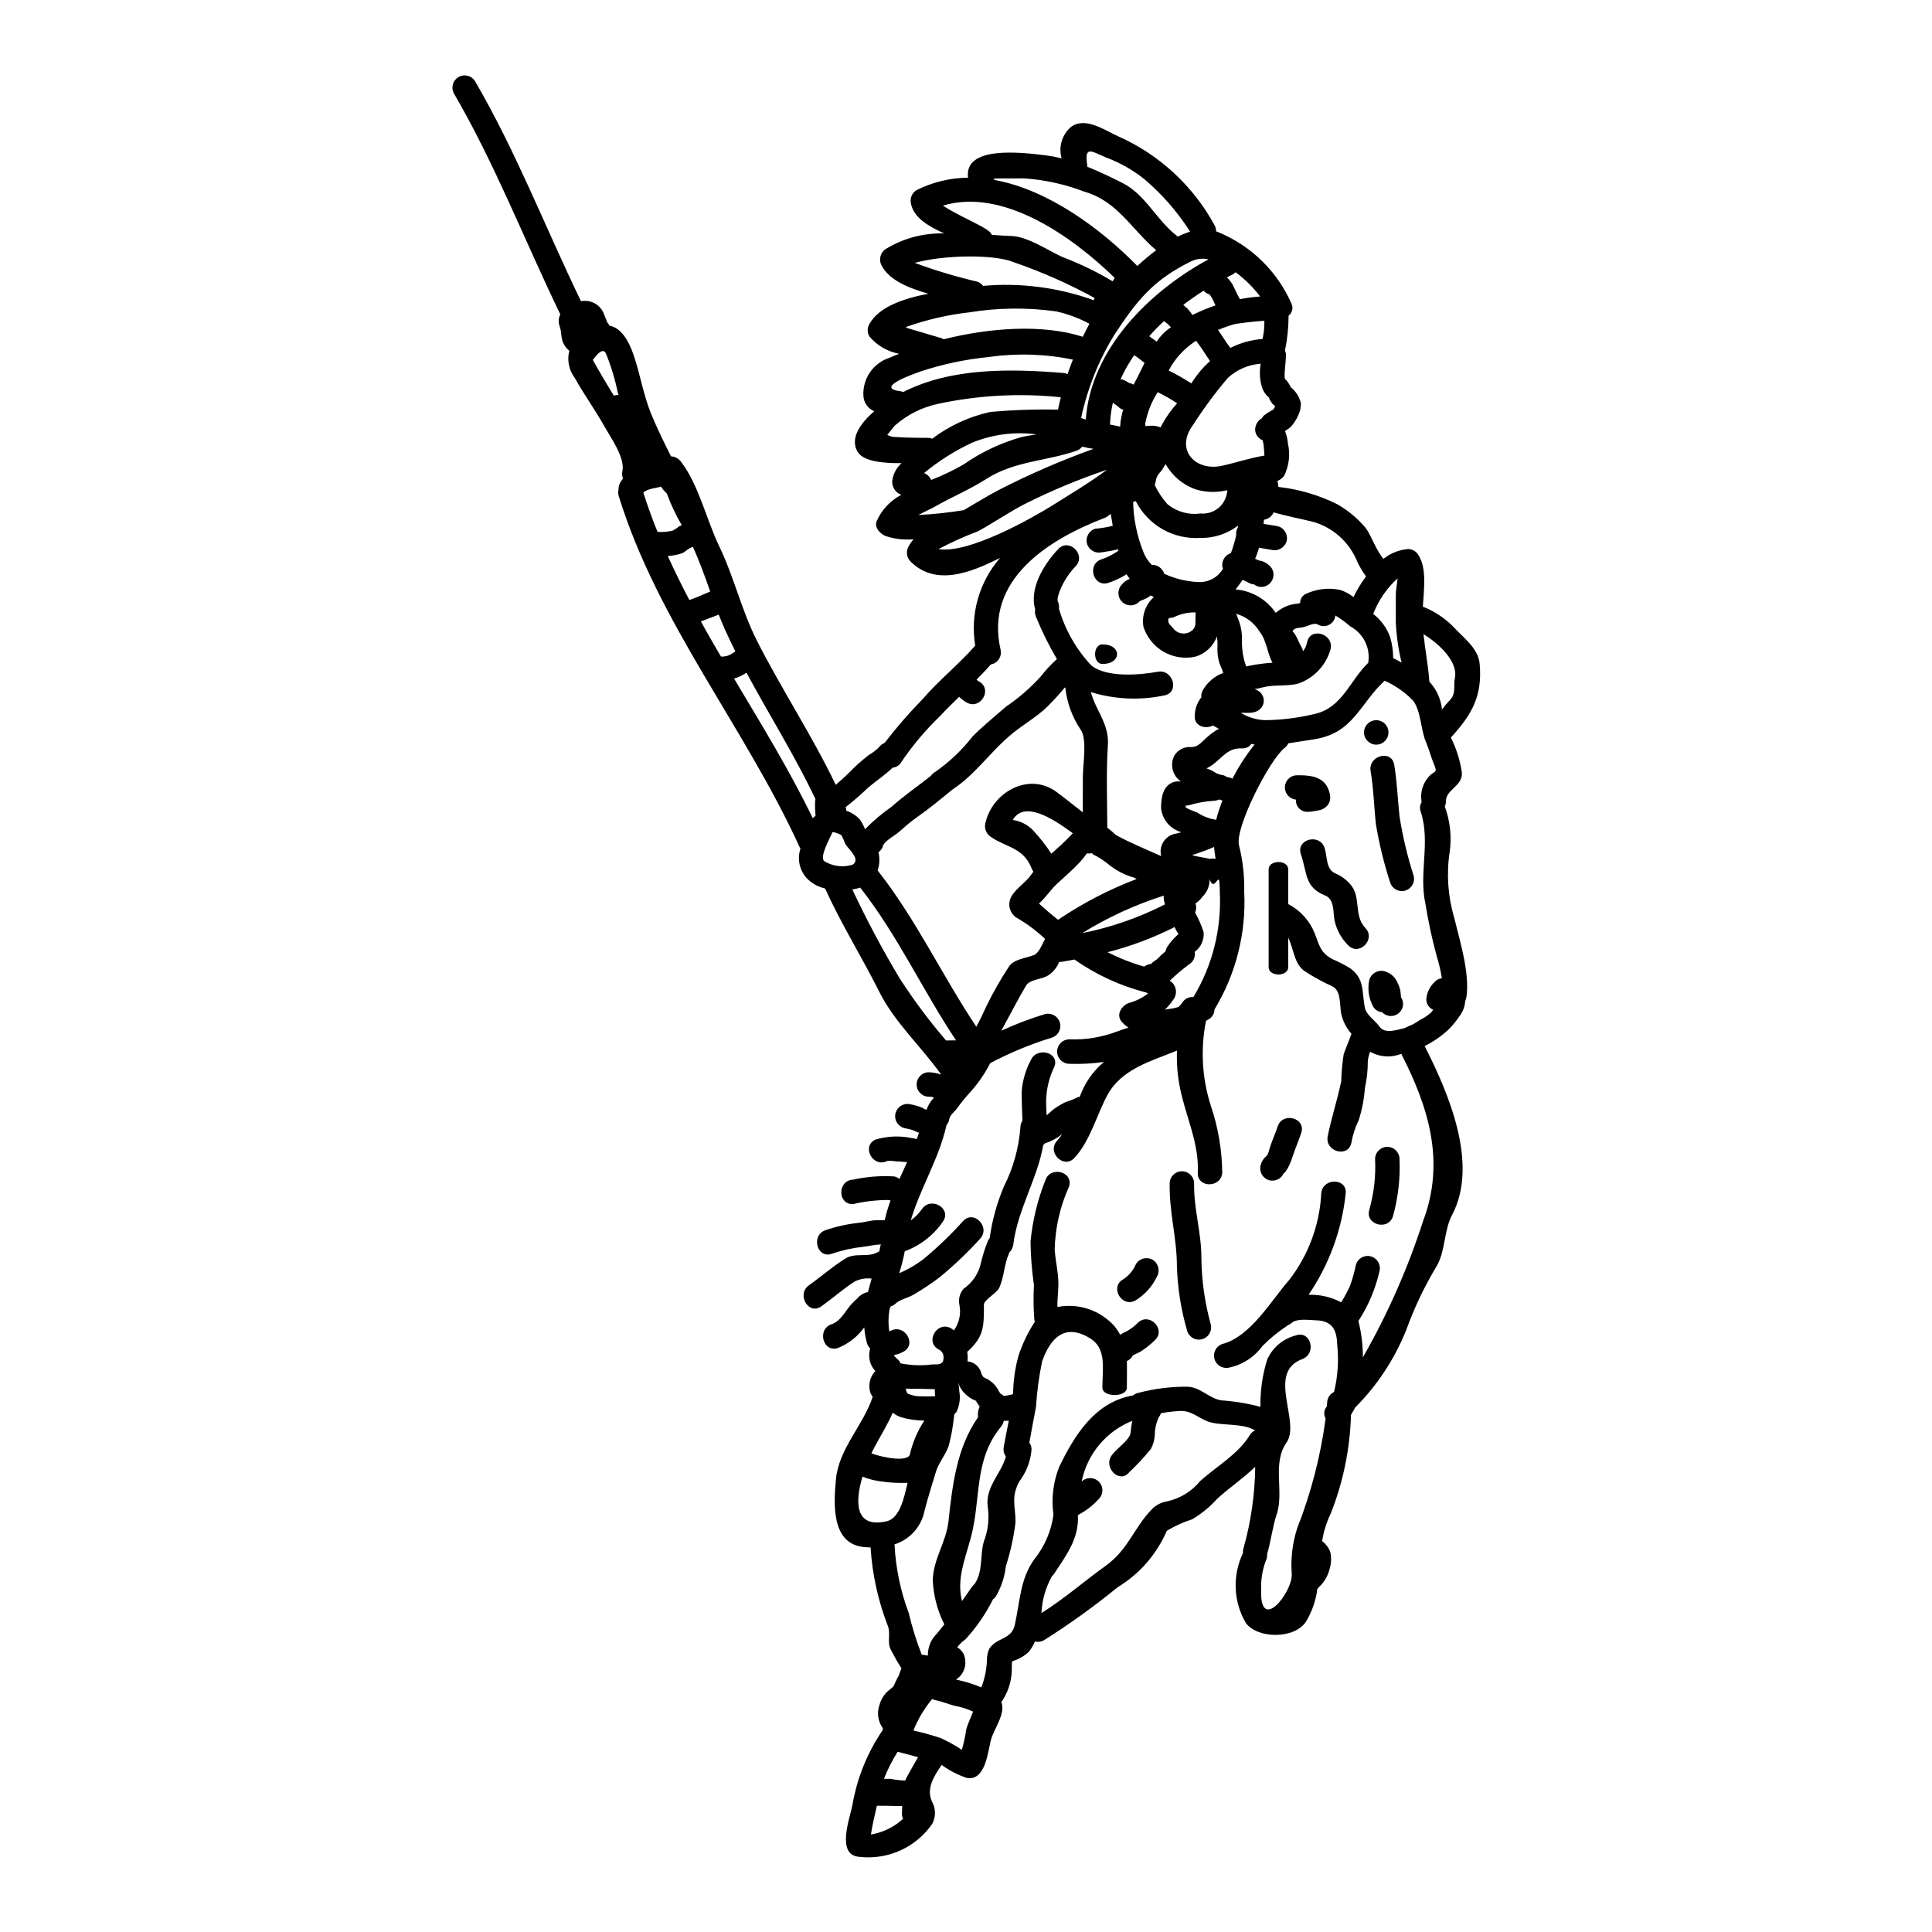 <?xml version="1.0" encoding="UTF-8"?>
<!-- Uploaded to: ICON Repo, www.svgrepo.com, Generator: ICON Repo Mixer Tools -->
<svg fill="#000000" width="800px" height="800px" version="1.1" viewBox="144 144 512 512" xmlns="http://www.w3.org/2000/svg">
 <g>
  <path d="m441.77 252.57c-0.789 0-1.449-0.91-2.125-1.324-0.254-0.027-0.492-0.469-0.723-0.52v0.004c-0.434 1.898-0.688 3.832-0.75 5.781 0.91 0.152 1.816 0.395 2.695 0.543 0.02-0.863 0.125-1.723 0.309-2.566 0.152-0.754 0.363-1.844 0.594-1.918zm1.523-7.047c0.051 0 0.102 0.023 0.18 0.023h0.004c0.332 0.066 0.648 0.199 0.934 0.391 0.648-1.215 1.297-2.438 1.867-3.629 0.312-0.672 0.672-1.398 1.039-2.148-0.547-0.395-1.039-0.789-1.574-1.219h-0.004c-0.367-0.301-0.762-0.562-1.18-0.789-1.398 2.008-2.606 4.141-3.602 6.375 0.465 0.027 0.918 0.164 1.32 0.391 0.375 0.188 0.688 0.422 1.016 0.605zm6.074 153.85c-0.672 0 1.012-0.859 1.449-1.352v0.004c0.641-0.691 1.336-1.332 2.074-1.918 0.074-0.477 0.262-0.934 0.547-1.32 0.723-1.086 1.578-2.078 2.539-2.953 0.152-0.129 0.262-0.234 0.336-0.312-0.41-0.574-0.758-1.191-1.035-1.84-5.656 2.863-11.613 5.098-17.758 6.66 3.094 1.578 6.332 2.856 9.672 3.809 0.656-0.426 1.402-0.691 2.176-0.777zm-46.219-74.941c0.105 0.055 0.211 0.117 0.309 0.184 3.68 1.996 0.418 7.594-3.262 5.574v-0.004c-0.734-0.41-1.41-0.926-2-1.527-1.734 1.684-3.445 3.371-5.117 5.156v-0.004c-3.801 3.668-7.215 7.715-10.184 12.082-0.457 0.875-1.328 1.453-2.309 1.531-1.996 1.918-4.434 3.574-6.449 5.234-1.91 1.852-3.922 3.598-6.019 5.231 0.102 0.312 0.152 0.633 0.152 0.961 1.352 0.441 2.57 1.219 3.543 2.254 0.59 0.816 1.07 1.703 1.426 2.644 2.176-2.203 4.547-4.207 7.086-5.988 3.266-2.902 6.891-5.414 10.34-8.113 0.285-0.426 0.668-0.781 1.113-1.035 3.805-2.648 7.184-5.856 10.031-9.512 2.754-2.754 5.805-5.234 8.758-7.801 3.398-2.301 6.504-5.004 9.254-8.047 1.289-1.652 2.719-3.188 4.273-4.59-2.164-3.672-4.051-7.5-5.648-11.453-0.184-0.535-0.219-1.113-0.102-1.668-1.66-5.676 2.363-12.078 6.117-16.043 2.879-3.035 7.477 1.555 4.586 4.586-1.535 1.594-2.797 3.434-3.731 5.441-0.363 0.832-1.352 3.031-0.961 3.914 0.277 0.598 0.375 1.266 0.285 1.918 0.004 0.055 0.023 0.109 0.051 0.156 1.652 5.543 4.574 10.629 8.527 14.848 4.121 3.293 12.883 2.516 17.625 1.66 4.07-0.727 5.832 5.512 1.711 6.269v0.004c-6.457 1.367-13.156 1.066-19.465-0.883 1.324 4.981 4.898 8.426 4.512 14.074-0.465 7.258-0.18 14.59-0.152 21.875l-0.004 0.004c0.789 0.574 1.535 1.203 2.227 1.887 3.914 2.18 8.012 3.785 12.051 5.625h0.004c-0.34-1.316-0.105-2.719 0.645-3.852 0.75-1.137 1.945-1.902 3.289-2.106 0.441-0.105 0.906-0.207 1.375-0.34l-0.52-0.23c-2.648-0.961-4.519-3.344-4.82-6.144 0-2.754 0.418-6.141 3.578-7.023 0.547-0.102 1.105-0.137 1.66-0.105-2.289-1.562-2.992-4.621-1.609-7.023 0.965-1.418 2.617-2.211 4.328-2.074 1.633 0.051 2.59-1.086 3.707-2.125 1.098-1.059 2.324-1.973 3.652-2.719-0.492-0.289-1.035-0.57-1.574-0.859-2.047 1.039-5.055 0.156-4.816-2.691 0.043-1.75 0.66-3.438 1.758-4.797-0.086-0.707 0.082-1.422 0.469-2.019 1.203-2.051 3.082-3.617 5.316-4.434-0.207-0.91-0.859-2.047-1.113-2.957l-0.004 0.004c-0.363-1.422-0.496-2.891-0.391-4.356 0.016-0.789-0.039-1.578-0.16-2.359-0.93 2.562-3.016 4.539-5.625 5.336-5.945 1.352-11.945-2.055-13.836-7.852-0.527-2.938 0.516-5.938 2.754-7.91-0.285-0.125-0.57-0.285-0.883-0.438-0.152 0.102-0.285 0.23-0.441 0.363-0.629 0.402-1.309 0.723-2.016 0.957-0.027 0.027-0.289 0.156-0.441 0.234l-0.105 0.102-0.004 0.004c-0.602 0.613-1.43 0.961-2.289 0.961-0.863 0-1.691-0.348-2.293-0.961-1.234-1.273-1.234-3.293 0-4.562 0.449-0.566 1.027-1.02 1.684-1.324l0.395-0.152c-0.301-0.398-0.578-0.812-0.832-1.242-1.531 0.969-3.18 1.742-4.898 2.305-3.992 1.215-5.699-5.055-1.707-6.273h-0.004c1.57-0.535 3.055-1.293 4.406-2.254-0.023-0.129-0.078-0.262-0.102-0.395-1.375 0.395-2.754 0.547-4.199 0.789l-0.004-0.004c-1.719 0.445-3.481-0.551-3.988-2.254-0.477-1.723 0.531-3.508 2.254-3.992 1.379-0.113 2.746-0.328 4.094-0.648 0.152-0.055 0.309-0.098 0.469-0.129-0.18-1.113-0.363-2.176-0.52-3.109-0.137 0.102-0.285 0.188-0.441 0.258-0.34 0.355-0.754 0.625-1.215 0.789-14.957 5.727-31.805 16.383-27.551 34.887l-0.004-0.004c0.215 0.867 0.059 1.781-0.43 2.523-0.484 0.746-1.258 1.258-2.137 1.414-1.215 1.375-2.488 2.719-3.781 4.019 0.109 0.113 0.223 0.227 0.344 0.328zm81.387-79.945c0.27 0.184 0.5 0.422 0.68 0.699 0.355 0.449 0.652 0.945 0.879 1.477 0.184 0.133 0.355 0.281 0.516 0.441 0.875 0.82 1.535 1.844 1.922 2.981 0.242 0.582 0.285 1.23 0.125 1.84 0.008 0.289-0.031 0.578-0.125 0.855-0.504 1.609-1.344 3.094-2.465 4.356-0.477 0.402-0.988 0.758-1.531 1.062 0.422 1.09 0.688 2.231 0.789 3.394 0.641 2.863 0.285 5.863-1.012 8.5-0.465 0.609-1.082 1.082-1.789 1.375 0.16 0.508 0.25 1.039 0.262 1.574 5.434 0.602 10.719 2.156 15.613 4.594 2.863 1.637 5.418 3.769 7.543 6.297 1.426 1.969 2.754 5.902 4.691 8.164 1.867-1.484 4.129-2.383 6.504-2.594 1.145-0.004 2.199 0.613 2.758 1.609 2.254 3.422 1.453 9.121 1.18 13.656 3.254 1.277 6.176 3.269 8.555 5.832 2.59 2.754 6.168 5.34 6.504 9.445 0.727 8.449-2.07 13.324-7.617 19.391l-0.027 0.023-0.004-0.004c1.48 2.934 2.469 6.086 2.93 9.332 0.23 3.543-4.223 4.434-4.223 7.477v0.004c0.012 0.5-0.094 1-0.312 1.453 1.422 3.848 1.867 7.988 1.297 12.051-0.887 5.84-0.469 11.805 1.215 17.469 1.48 6.195 4.176 14.594 3.215 21.074-0.066 0.328-0.172 0.652-0.309 0.961-0.059 1.219-0.441 2.398-1.113 3.418-0.961 1.504-2.07 2.902-3.32 4.172-1.895 1.738-4.023 3.207-6.324 4.356 6.453 12.621 14.359 31.312 7.285 44.738-2.231 4.223-1.684 9.254-4.019 13.449v-0.004c-3.301 5.473-6.055 11.254-8.219 17.266-3.09 7.617-7.672 14.543-13.477 20.371-0.363 0.672-0.723 1.324-1.086 1.891-0.246 8.992-2.07 17.871-5.391 26.23-1.109 2.293-1.871 4.738-2.258 7.258 1.008 0.742 1.766 1.773 2.18 2.953 0.324 1.516 0.242 3.09-0.234 4.562-0.391 1.492-1.125 2.871-2.152 4.019-0.379 0.355-0.73 0.734-1.059 1.137-0.387 3.035-1.395 5.953-2.957 8.582-2.93 4.691-12.703 4.723-15.965 0.492-3.344-5.676-3.637-12.645-0.785-18.582-0.047-0.422 0-0.848 0.129-1.25 1.984-7.035 3.027-14.301 3.109-21.609-3.086 2.981-6.691 5.414-10.004 8.395-1.934 2.168-4.191 4.027-6.691 5.508-2.359 0.754-4.621 1.781-6.738 3.059-2.676 6.207-7.215 11.422-12.992 14.93-6.238 5.09-12.781 9.793-19.59 14.086-0.719 0.398-1.566 0.512-2.363 0.309-0.41 0.992-0.961 1.918-1.633 2.754-1.207 1.137-2.664 1.969-4.25 2.438-0.312 0.125-0.207 0.906-0.262 2.852-0.148 2.883-1.105 5.664-2.754 8.031 1.242 3.035-2.051 7.18-2.801 10.16-0.789 3.188-1.477 10.887-6.426 9.902h-0.004c-2.356-0.801-4.574-1.953-6.582-3.422-2.125 3.082-4.277 6.481-2.414 10.027v0.004c0.898 1.789 0.852 3.906-0.129 5.652-2.121 3.035-5.019 5.445-8.395 6.977-3.375 1.527-7.098 2.117-10.781 1.707-6.426-0.367-2.566-10.316-1.922-13.816 1.227-7.121 3.977-13.895 8.062-19.855-0.023-0.156-0.023-0.312-0.051-0.469v0.004c-1.242-1.758-1.57-4-0.883-6.039 0.32-1.246 0.945-2.398 1.816-3.348 0.52-0.516 1.324-1.062 1.918-1.656 0.156-0.312 0.289-0.648 0.441-0.961h-0.004c0.285-0.645 0.605-1.277 0.961-1.887 0.23-0.676 0.469-1.324 0.723-1.945-1.035-1.574-1.941-3.266-2.82-4.926-1.062-1.969 0.051-4.301-0.832-6.426-2.559-6.621-4.09-13.598-4.531-20.684-0.621-0.027-1.246-0.027-1.871-0.105-8.684-0.934-7.871-11.766-7.309-17.934 0.727-8.09 7.258-14.336 9.746-21.875-0.23-0.285-0.422-0.598-0.566-0.934-0.719-2.051-0.23-4.328 1.266-5.906-0.551-0.582-0.984-1.266-1.266-2.019-0.441-1.27-0.477-2.641-0.109-3.934-0.402-0.402-0.699-0.902-0.852-1.453-0.371-1.348-0.605-2.727-0.703-4.121-0.023 0-0.023 0.027-0.051 0.027-1.754 2.41-4.152 4.277-6.918 5.394-3.969 1.348-5.652-4.926-1.734-6.273 2.719-0.934 3.754-3.891 5.727-5.777 0.051-0.051 0.75-0.789 0.984-0.961v-0.004c-0.035 0.082-0.078 0.16-0.133 0.234 0.457-0.641 1.051-1.172 1.738-1.555 0.43-0.23 0.895-0.395 1.371-0.492 0.289-1.18 0.621-2.363 0.961-3.543-1.586-0.211-3.199 0.078-4.613 0.832-3.059 1.996-5.754 4.406-8.711 6.508-3.422 2.438-6.66-3.188-3.289-5.574 3.289-2.336 6.273-5.004 9.719-7.129 2.617-1.605 5.992-0.156 8.422-1.633 0.184-0.102 0.34-0.152 0.496-0.23 0.129-0.598 0.254-1.219 0.395-1.844v-0.004c-0.07-0.004-0.141 0.008-0.207 0.027-1.574 0.051-3.008 0.465-4.539 0.621l0.004 0.004c-2.801 0.297-5.555 0.914-8.215 1.836-3.938 1.402-5.625-4.871-1.711-6.246h-0.004c2.898-0.992 5.898-1.652 8.945-1.969 1.477-0.129 2.879-0.621 4.352-0.672 0.809-0.051 1.609 0 2.414 0 0.406-1.785 0.926-3.543 1.555-5.262-0.23-0.027-0.492-0.051-0.75-0.102h-0.004c-3.086 0.012-6.164 0.375-9.172 1.086-4.172 0.156-4.172-6.32 0-6.481 3.578-0.789 7.25-1.074 10.91-0.852 0.504 0.117 0.973 0.348 1.371 0.672 0.672-1.477 1.352-2.957 2.023-4.461-0.988-0.074-1.969-0.203-2.957-0.203h0.004c-0.746-0.129-1.504-0.172-2.258-0.129-3.703 1.945-6.969-3.656-3.289-5.602 3.156-0.977 6.512-1.129 9.746-0.441 0.445 0.02 0.883 0.117 1.293 0.285 0.207-0.543 0.441-1.113 0.621-1.684h0.004c-0.578-0.203-1.141-0.445-1.688-0.723-0.789-0.262-1.605-0.367-2.387-0.57h0.004c-1.656-0.535-2.602-2.277-2.144-3.957 0.461-1.68 2.156-2.699 3.856-2.316 1.156 0.195 2.289 0.523 3.367 0.98l0.395 0.289c0.051 0.023 0.102 0.023 0.152 0.051 0.156 0.027 0.289 0.102 0.441 0.129 0.414-1.215 1.098-2.32 1.996-3.238-0.445-0.148-0.91-0.223-1.379-0.211-1.789 0-3.242-1.453-3.242-3.242 0-1.789 1.453-3.238 3.242-3.238 1.113 0.043 2.215 0.254 3.266 0.621-5.285-7.438-12.363-13.844-16.434-21.98-4.613-9.23-10.109-17.988-14.332-27.344v0.004c-1.828-0.414-3.5-1.34-4.82-2.672-1.965-2.117-2.621-5.133-1.711-7.875-0.066-0.105-0.129-0.219-0.184-0.332-14.438-31.723-37.633-59.535-47.977-93.125-0.168-0.555-0.188-1.145-0.051-1.711-0.023-0.609 0.113-1.219 0.395-1.762 0.23-0.414 0.496-0.809 0.789-1.18-0.25-0.617-0.305-1.297-0.156-1.945 0.75-3.606-3.215-9.055-4.898-12.078-2.41-4.301-5.363-8.344-7.723-12.621v-0.004c-1.559-2.055-2.094-4.707-1.453-7.203-1.152-0.91-1.891-2.246-2.047-3.707-0.078-0.492-0.156-1.012-0.207-1.504-0.02-0.074-0.031-0.152-0.027-0.234-0.023-0.039-0.031-0.082-0.023-0.129-0.078-0.418-0.23-0.789-0.34-1.18-0.285-0.957-0.195-1.988 0.262-2.879-9.445-19.516-17.32-39.914-28.25-58.648v0.004c-0.766-1.531-0.211-3.391 1.266-4.254 1.48-0.859 3.371-0.426 4.328 0.996 10.887 18.66 18.738 38.965 28.121 58.391 0.488-0.078 0.984-0.102 1.477-0.078 1.93 0.16 3.633 1.336 4.461 3.086 0.312 0.727 0.594 1.453 0.879 2.203 0.078 0.23 0.469 0.789 0.055 0.207-0.262-0.234-0.105-0.027 0.441 0.621l-0.004 0.004c0.105 0.145 0.191 0.301 0.258 0.465 3.008 0.52 5.031 3.836 6.324 7.57 1.785 5.156 2.594 10.496 4.641 15.629 1.574 3.832 3.449 7.672 5.336 11.414 1.117 0.066 2.137 0.648 2.758 1.574 4.613 6.09 6.691 15.371 10.055 22.34 3.891 8.09 5.902 16.953 9.953 24.934 6.559 12.934 14.617 25.117 20.887 38.203l0.004 0.004c1.711-1.445 3.348-2.977 4.898-4.59 1.238-1.176 2.535-2.281 3.891-3.316 0.992-0.578 1.906-1.285 2.719-2.102 0.367-0.5 0.871-0.887 1.453-1.113 3.129-4.066 6.492-7.941 10.078-11.609 4.277-4.977 9.539-9.152 13.918-14.148v-0.004c-1.371-8.344 1.043-16.863 6.586-23.25-7.648 3.832-17.004 7.672-23.742 0.934-1.02-1.055-1.227-2.652-0.52-3.938 0.359-0.703 0.816-1.359 1.352-1.941-2.441 0.219-4.898-0.047-7.231-0.789-1.555-0.547-3.215-2.231-2.566-3.992 1.32-3.012 3.637-5.481 6.555-6.996-1.512-0.539-2.5-2-2.434-3.606 0.219-1.848 1.105-3.551 2.488-4.793-4.723 0.051-10.137-0.395-11.664-3.031-2.281-3.859 1.398-8.113 4.434-10.73-1.652-0.664-2.773-2.219-2.879-3.996-0.297-4.594 2.582-8.793 6.969-10.18 0.789-0.367 1.66-0.699 2.516-1.039-3.086-0.566-5.879-2.188-7.902-4.586-0.598-1.02-0.598-2.277 0-3.297 2.539-4.586 9.055-6.762 15.602-8.035-5.289-1.531-10.395-3.629-12.363-7.477-0.848-1.555-0.332-3.504 1.184-4.43 4.633-2.809 9.977-4.223 15.391-4.07-4.016-1.867-7.981-4.019-8.785-7.828-0.371-1.41 0.23-2.898 1.477-3.652 4.238-2.121 8.898-3.246 13.637-3.297-1.062-8.473 13.777-6.762 20.734-5.902 1.371 0.184 2.727 0.449 4.07 0.785-0.863-2.977 0.066-6.184 2.383-8.242 3.758-3.004 9.125 0.859 12.645 2.414h0.004c10.84 4.832 19.789 13.09 25.477 23.508 0.289 0.504 0.434 1.078 0.418 1.66 0.336 0.105 0.668 0.234 0.984 0.391 8.508 3.613 15.316 10.348 19.023 18.816 0.492 1.105 0.168 2.406-0.789 3.148-0.012 3.109-0.336 6.207-0.961 9.25 0.203 0.438 0.289 0.918 0.262 1.402-0.051 1.918-0.441 3.914-0.336 5.832 0.035 0.137 0.105 0.262 0.203 0.363-0.062 0.023-0.09-0.023-0.117-0.023zm45.023 79.16c0.879-4.148-3.996-8.969-8.32-11.586 0.441 4.199 1.266 8.32 1.555 12.594 1.902 2.023 3.078 4.621 3.344 7.387 0.605-0.844 1.273-1.641 1.996-2.387 1.863-1.84 0.988-3.836 1.426-6.008zm-3.449 79.594h0.004c-0.324-2.019-0.793-4.012-1.402-5.965-1.215-4.481-2.191-9.023-2.93-13.605-1.867-8.395 1.402-16.457-1.297-24.621h0.004c-0.297-0.824-0.203-1.742 0.258-2.488-0.031-0.102-0.051-0.207-0.055-0.312-0.316-2.254 0.344-4.535 1.816-6.269 1.609-1.969 2.672-0.723 1.43-3.68-0.789-1.844-1.246-3.809-2.051-5.676-1.375-3.188-1.297-8.141-3.371-10.914-2.156-2.242-4.723-4.047-7.566-5.312-6.715 6.191-8.242 13.969-18.871 15.551-2.254 0.312-4.461 0.723-6.637 1.035h0.004c-0.242 0.477-0.59 0.891-1.012 1.219-3.965 3.059-13.324 21.332-12.074 25.867 1 3.988 1.461 8.09 1.371 12.199 0.559 10.965-2.184 21.844-7.871 31.234-0.02 1.078-0.602 2.07-1.531 2.617-0.234 0.145-0.473 0.277-0.723 0.395-1.496 7.484-1.059 15.227 1.27 22.496 1.934 5.711 2.957 11.688 3.031 17.715-0.23 4.148-6.715 4.172-6.481 0 0.395-7.773-3.266-15.031-4.723-22.469v-0.004c-0.656-3.234-0.922-6.539-0.785-9.84-6.816 2.797-14.668 4.82-18.453 11.809-2.879 5.336-4.539 12.125-8.734 16.637-2.856 3.059-7.414-1.527-4.562-4.586 0.477-0.543 0.918-1.113 1.32-1.711-1.379 1.086-2.941 1.918-4.613 2.461-0.102 0.156-0.234 0.289-0.395 0.391-1.574 9.02-6.816 17.184-7.957 26.438v0.004c-0.098 0.766-0.457 1.48-1.012 2.016-0.051 0.078-0.051 0.156-0.102 0.262-1.324 2.93-1.27 6.246-2.617 9.176-0.598 1.324-4.047 3.188-4.047 4.41 0 5.777 0.055 8.395-4.195 12.336l-0.234 0.156-0.004-0.004c0.145 0.848 0.172 1.715 0.078 2.566 1.648 0.152 3.047 1.258 3.578 2.824 0.414 1.43 0.57 1.324 1.918 1.996 1.27 0.77 2.281 1.898 2.906 3.242 0.152 0.203 0.285 0.395 0.414 0.543h-0.004c0.289 0.141 0.555 0.324 0.789 0.543 0.801-0.055 1.594-0.203 2.363-0.441 0.039-0.02 0.082-0.027 0.129-0.023 0.023-3.441 0.504-6.867 1.43-10.184 1.047-3.188 2.508-6.223 4.352-9.023-0.062-0.145-0.113-0.289-0.156-0.441-0.242-3.086-0.277-6.184-0.105-9.277-0.559-3.82-0.863-7.672-0.906-11.531 0.543-5.566 1.867-11.031 3.934-16.227 1.324-3.938 7.598-2.227 6.246 1.738-2.363 5.234-3.648 10.895-3.781 16.637 0.207 3.086 1.035 6.273 0.984 9.383-0.023 1.707-0.312 3.938-0.262 5.828l0.004 0.004c5.617-1.098 11.398 0.867 15.188 5.16 0.551 0.688 1.035 1.426 1.453 2.203 0.434-0.293 0.891-0.547 1.371-0.754 1.223-0.617 2.336-1.434 3.293-2.41 2.981-2.93 7.57 1.66 4.562 4.562v-0.004c-1.098 1.082-2.297 2.055-3.578 2.906-0.543 0.32-1.105 0.605-1.688 0.855-0.199 0.125-0.406 0.238-0.621 0.336 0-0.027 0.027-0.055 0.078-0.105 0.078-0.203 0.027-0.18-0.078 0.105-0.023 0.051-0.051 0.074-0.074 0.129v0.004c-0.336 0.602-0.867 1.078-1.504 1.344 0.074 1.969 0 4.223 0 7.051 0 2.594-6.484 2.594-6.484 0 0-5.184 1.18-10.34-3.262-13.086-6.816-4.176-10.574 0.074-12.727 6.168h0.004c-0.816 3.957-1.355 7.965-1.609 12-0.621 3.148-1.18 6.32-1.762 9.484h-0.004c0.422 0.566 0.625 1.266 0.57 1.969-0.266 3-1.371 5.863-3.188 8.266-2.332 4.199-1.035 6.637-1.035 10.832-0.48 3.961-1.34 7.867-2.566 11.664-0.316 2.871-1.242 5.637-2.719 8.113-0.195 0.27-0.43 0.504-0.703 0.699-1.926 3.859-4.387 7.426-7.309 10.602-0.812 0.582-1.539 1.277-2.152 2.07 0.633 0.402 1.172 0.941 1.574 1.574 1.242 2.461 0.441 5.461-1.863 6.973l-0.027 0.027c2.293 0.465 4.535 1.16 6.688 2.074 0.941-2.387 1.449-4.918 1.504-7.481 0.008-0.918 0.203-1.828 0.57-2.668 1.844-3.109 5.934-2.438 6.789-6.348 1.426-6.402 1.426-12.312 5.234-17.523h0.004c2.707-3.387 4.445-7.445 5.027-11.742-0.609-4.273-0.09-8.633 1.504-12.645 4.094-8.473 9.512-17.234 19.594-18.973 0.395-0.336 0.867-0.566 1.375-0.672 4.246-1.113 8.621-1.664 13.012-1.637 3.543 0.129 5.754 3.148 9.055 3.629 3.484 0.234 6.941 0.809 10.316 1.711-0.086-4.223 0.508-8.434 1.762-12.465 1.391-3.227 4.211-5.613 7.621-6.457 3.938-1.449 5.598 4.793 1.734 6.246-9.668 3.578-0.336 16.613-4.223 22.16-3.891 5.547-0.57 12.961-2.594 19-1.113 3.316-1.504 7.086-2.539 10.523 0.062 0.664-0.074 1.332-0.395 1.918-0.902 2.481-1.301 5.113-1.18 7.75-0.363 11.195 8.113 0.855 8.113-4.227-0.328-4.168 0.164-8.359 1.453-12.336 3.672-9.344 6.195-19.102 7.512-29.055-0.551-0.953-0.469-2.141 0.211-3.008 0.051-0.051 0.051-0.102 0.102-0.152 0.027-0.363 0.078-0.75 0.105-1.113v-0.004c0.055-1.172 0.754-2.219 1.812-2.723 1.016-4.144 1.297-8.434 0.828-12.672-0.102-3.754-1.297-6.191-5.547-6.32-1.84-0.027-4.949-0.598-6.481 0.672h0.004c-0.309 0.277-0.672 0.488-1.062 0.621-0.055 0.066-0.113 0.129-0.184 0.18-2.356 1.551-4.543 3.336-6.527 5.34-2.144 2.941-5.305 4.984-8.867 5.731-1.695 0.375-3.391-0.641-3.852-2.312-0.465-1.676 0.465-3.418 2.113-3.965 7.438-1.895 13.039-11.664 17.711-16.977v0.004c5.102-6.613 8.059-14.621 8.484-22.961 0.34-4.121 6.816-4.144 6.484 0h-0.004c-1 9.645-4.383 18.887-9.84 26.902 3.004-0.105 5.981 0.586 8.633 1.996 0.863-1.371 1.633-2.801 2.309-4.273 0.68-1.859 1.219-3.766 1.609-5.703 0.504-1.688 2.262-2.66 3.957-2.195 1.699 0.465 2.711 2.199 2.289 3.906-1.055 4.652-2.918 9.082-5.512 13.086-0.027 0.051-0.051 0.078-0.078 0.129v0.004c0.789 3.152 1.188 6.391 1.18 9.641 6.574-11.488 11.934-23.633 15.992-36.234 5.902-15.68 1.402-30.141-5.828-44.219v0.004c-2.676 1.09-5.707 0.891-8.219-0.543-0.375 0.859-0.594 1.781-0.645 2.719 0.008 2.293-0.242 4.582-0.754 6.816-0.207 2.906-0.758 5.777-1.633 8.555-0.934 1.906-1.594 3.938-1.957 6.027-0.832 4.098-7.086 2.363-6.273-1.734 0.984-4.894 2.566-9.641 3.578-14.562 0.07-2.387 0.285-4.766 0.645-7.125 0.621-1.844 1.43-3.629 2.074-5.445-1.336-1.516-2.269-3.34-2.719-5.312-0.469-2.516 0.023-6.195-2.414-7.309-2.465-1.121-4.844-2.422-7.121-3.891-2.984-1.918-2.957-5.856-4.512-8.965v7.801c0 2.59-5.184 2.59-5.184 0v-25.91c0-2.594 5.184-2.594 5.184 0v9.176l0.023 0.027c3.191 1.656 5.676 4.41 7 7.754 1.242 3.148 1.48 5.117 4.668 6.816 1.656 0.703 3.258 1.523 4.793 2.465 3.758 2.852 2.981 5.828 3.809 10.34 0.395 2.074 2.754 3.422 3.891 5.082 1.426 2.074 4.723 0.832 6.789 0.363v-0.004c0.281-0.172 0.574-0.316 0.883-0.438 1.094-0.414 2.125-0.98 3.059-1.688 1.086-0.508 2.094-1.18 2.977-1.996 0.152-0.23 0.363-0.441 0.543-0.672-1.137-0.5-1.863-1.633-1.836-2.875 0.156-1.75 0.961-3.375 2.254-4.562 0.488-0.527 1.152-0.863 1.867-0.941zm-12.91-84.832c0.75 0.367 1.504 0.75 2.231 1.18h0.004c-0.844-3.469-1.355-7.012-1.531-10.578v-7.555c0-0.961 0.34-2.644 0.469-4.172-2.82 2.555-5.012 5.731-6.402 9.277-0.023 0.051-0.051 0.078-0.078 0.129h-0.004c2.074 1.574 3.641 3.715 4.512 6.168 0.539 1.797 0.812 3.668 0.805 5.547zm-6.609 1.246h0.004c0.645-3.879-1.238-7.738-4.691-9.617-1.258-1.082-2.598-2.062-4.016-2.93-0.098 1.07-0.742 2.012-1.703 2.492-0.965 0.48-2.106 0.43-3.019-0.133-0.91-0.57-2.906 0.645-4.019 0.789-1.035 0.152-2.125 0.129-2.566 0.957 0 0.055-0.051 0.078-0.051 0.105 0.273 0.238 0.508 0.52 0.699 0.828 0.645 1.039 1.012 2.203 1.633 3.242h0.004c0.23 0.371 0.379 0.785 0.438 1.215 0.555-0.691 0.93-1.512 1.09-2.383 0.789-4.094 7.051-2.363 6.246 1.734-1.156 4.277-4.348 7.711-8.527 9.18-3.148 0.855-6.352 0.203-9.484 1.035-0.57 0.152-1.324 0.312-2.152 0.465 3.68 1.09 3.215 6.273-1.426 6.273h-2.231c1.93 1.184 4.137 1.855 6.402 1.945 4.438-0.051 8.852-0.602 13.164-1.637 7.371-1.672 9.312-8.852 14.211-13.566zm-0.57-22.887h0.004c-0.922-1.246-1.711-2.586-2.363-3.992-2.082-5.106-6.391-8.977-11.688-10.496-3.262-0.789-6.891-1.477-10.441-2.488h-0.004c-0.461 1.047-1.43 1.781-2.566 1.945-0.027 0.363-0.051 0.723-0.105 1.086 1.27 0.207 2.543 0.441 3.836 0.648h0.004c1.715 0.488 2.723 2.269 2.254 3.992-0.516 1.695-2.273 2.688-3.992 2.254-1.113-0.156-2.203-0.395-3.293-0.57-0.289 0.996-0.633 1.973-1.035 2.93 0.312 0.129 0.621 0.289 0.934 0.441 1.422 0.176 2.699 0.961 3.5 2.152 0.891 1.551 0.363 3.527-1.184 4.43-1.109 0.68-2.531 0.586-3.543-0.234-0.48-0.016-0.953-0.148-1.371-0.395-0.465-0.23-0.957-0.465-1.453-0.723-0.051-0.027-0.152-0.051-0.203-0.078-0.648 0.906-1.242 1.762-1.867 2.539v-0.004c4.141 0.344 7.926 2.473 10.367 5.836 0.102 0.102 0.203 0.23 0.312 0.363v-0.004c1.602-1.426 3.633-2.285 5.777-2.434 0.219-0.031 0.438-0.086 0.648-0.156-0.02-1.094 0.641-2.082 1.656-2.488 2.809-1.281 5.953-1.625 8.973-0.984 1.277 0.418 2.473 1.07 3.519 1.914 0.91-1.941 2.027-3.781 3.328-5.488zm-24.23-44.816 0.156-0.312c-0.312-0.262-0.75-0.621-0.789-0.676 0.105 0.105-1.348-1.918-0.645-1.426-0.879-0.656-1.559-1.547-1.965-2.566-0.703-2.121-0.855-4.383-0.441-6.578-3.258 0.23-6.34 1.562-8.734 3.781-3.32 3.914-6.379 8.043-9.152 12.363-4.977 6.664 0.547 12.469 7.672 10.887 3.758-0.832 7.414-2.074 11.199-2.695-0.027-0.75-0.129-1.527-0.152-2.047h-0.004c-0.016-0.516-0.09-1.031-0.215-1.531-0.027-0.18-0.078-0.352-0.152-0.516-1.184-0.461-1.961-1.609-1.945-2.879 0.059-1.215 0.73-2.32 1.785-2.926 0.129-0.238 0.285-0.457 0.469-0.652 0.762-0.598 1.578-1.125 2.438-1.574 0.023-0.016 0.051-0.027 0.078-0.023zm-3.211-18.105c0.363-1.59 0.531-3.219 0.492-4.848-2.754 0.156-7.543 0.789-7.801 0.883v-0.004c-1.52 0.422-3.012 0.941-4.461 1.555 1.09 1.574 2.074 3.266 3.266 4.769v0.004c2.648-1.352 5.539-2.16 8.504-2.371zm2.668 85.805c-1.504-2.644-1.453-5.754-3.473-8.293-1.383-2.293-3.586-3.973-6.168-4.691 0.129 0.363 0.285 0.699 0.395 1.035 0.664 1.562 1.051 3.227 1.141 4.922-0.109 2.019 0.055 4.043 0.492 6.016 0.18 0.727 0.418 1.352 0.621 1.996 0.289-0.051 0.57-0.129 0.859-0.207 2.023-0.406 4.074-0.676 6.133-0.805zm-4.766 21.648c-0.289-0.035-0.578-0.09-0.859-0.156-0.574 0.816-1.543 1.27-2.539 1.18-3.629-0.129-5.031 2.305-7.699 4.328-0.523 0.375-1.078 0.703-1.656 0.988 0.914 0.281 1.777 0.703 2.566 1.246 0.613 0.289 1.27 0.48 1.945 0.57 0.305 0.102 0.594 0.25 0.852 0.441 0.445 0.055 0.879 0.168 1.297 0.332 0.082 0.035 0.16 0.078 0.23 0.133 1.641-3.215 3.606-6.254 5.863-9.07zm-1.305 183.08c0.324-0.57 0.824-1.027 1.426-1.293-3.289-2.074-9.098-1.141-12.465-2.363-2.621-0.984-4.434-2.981-7.547-2.797-1.652 0.09-3.297 0.293-4.922 0.598-0.137 0.375-0.328 0.723-0.57 1.035-0.699 1.492-1.062 3.121-1.066 4.769-0.078 1.277-0.43 2.523-1.035 3.652-1.754 2.18-3.66 4.231-5.703 6.141-2.594 3.289-7.129-1.324-4.59-4.562 1.504-1.918 4.723-4.07 4.898-5.832h0.004c0.094-1.07 0.25-2.137 0.465-3.188-6.914 2.746-11.965 8.805-13.426 16.098 1.273-1.254 3.32-1.234 4.574 0.039s1.238 3.32-0.035 4.574c-1.484 1.641-3.238 3.019-5.184 4.07-0.109 0.066-0.223 0.129-0.34 0.18 0.312 6.219-2.957 10.441-6.269 15.523-0.172 0.262-0.383 0.5-0.621 0.703-1.664 2.992-2.613 6.324-2.777 9.746 5.988-3.734 11.199-8.348 16.953-12.469 6.168-4.406 7.594-10.289 12.363-15.082v-0.004c1.074-1.094 2.477-1.809 3.992-2.047 3.438-0.738 6.519-2.633 8.734-5.363 4.207-3.785 10.137-7.18 13.141-12.129zm-2.566-301.11v0.004c1.766-0.332 3.547-0.566 5.34-0.703-1.848-2.441-4.039-4.609-6.504-6.426-0.27 0.258-0.574 0.48-0.91 0.648-0.465 0.23-0.934 0.492-1.402 0.723 0.633 0.586 1.164 1.27 1.574 2.023 0.664 1.227 1.133 2.551 1.883 3.734zm-0.598 60.613c0.027-0.207 0.055-0.395 0.078-0.598v0.004c-2.863 2.199-6.394 3.352-10.004 3.266-3.492 0.223-6.973-0.578-10.012-2.312-3.039-1.734-5.504-4.32-7.086-7.441-0.238 0.066-0.473 0.145-0.703 0.234 0.117 4.492 1.023 8.93 2.672 13.113 0.492 1.348 1.281 2.57 2.305 3.578 0.637-0.051 1.273 0.105 1.812 0.441 0.703 0.43 1.219 1.102 1.453 1.887 2.898 1.34 6.035 2.09 9.227 2.207 2.606 0.066 5.039-1.293 6.352-3.543-0.121-0.316-0.191-0.652-0.207-0.992 0.02-1.434 0.945-2.695 2.309-3.148 0.574-1.543 1.043-3.121 1.398-4.723-0.086-0.684 0.051-1.371 0.387-1.969zm-9.926-3.809c1.777 0.191 3.555-0.363 4.91-1.535 1.355-1.168 2.168-2.844 2.246-4.629-2.715 0.668-5.559 0.605-8.242-0.184-3.438-1.168-6.32-3.57-8.09-6.738-0.414 0.566-0.789 1.32-1.035 1.684-0.594 0.57-1.07 1.246-1.402 1.996-0.152 0.645-0.262 1.297-0.441 1.918 0.883 1.82 2.008 3.512 3.348 5.027 2.43 1.988 5.574 2.887 8.688 2.481zm5.883 76.094c-0.262-0.102-0.543-0.203-0.855-0.312l0.004 0.004c-0.457 0.223-0.949 0.344-1.453 0.363-2.242 0.137-4.461 0.531-6.609 1.18-0.289 0.055-0.57 0.078-0.855 0.105-0.012 0.121-0.012 0.242 0 0.363 0.18 0.441 2.438 1.18 3.109 1.477 1.223 0.816 2.586 1.402 4.016 1.734 0.332 0.012 0.656 0.082 0.961 0.211 0.445-1.738 1-3.441 1.664-5.106zm-0.699 24.082c0-0.883-0.074-2.051-0.152-2.93-0.105 0.023-0.18-0.262-0.289-0.234-0.363 0.289-0.789 1.18-1.32 1.18-0.289 0-0.621-0.312-0.961-1.301l0.004 0.004c0.059 1.703-0.586 3.356-1.789 4.562-0.527 0.742-1.188 1.383-1.945 1.895 0.281 0.793 0.242 1.668-0.105 2.434 0.926 1.637 1.684 3.367 2.258 5.156 0.195 2.043-0.703 4.035-2.363 5.238 0.246 1.277-0.32 2.574-1.426 3.266-1.82 1.348-3.551 2.809-5.184 4.379 0.859 0.523 1.445 1.398 1.605 2.391 0.16 0.992-0.125 2.004-0.773 2.769-0.625 0.914-1.336 1.766-2.125 2.539 0.422-0.117 0.855-0.195 1.293-0.23 0.812-0.094 1.613-0.277 2.387-0.547 0.352-0.352 0.672-0.734 0.957-1.141 0.621-0.996 1.754-1.559 2.926-1.449 5.074-8.414 7.508-18.152 6.984-27.965zm-1.145-155.31c-0.23-0.516-0.465-1.035-0.723-1.555h-0.004c-0.141-0.285-0.297-0.562-0.469-0.832-0.023-0.051-0.203-0.254-0.312-0.395 0.027 0 0.051 0.023 0.105 0.074l0.004 0.004c-0.066-0.059-0.117-0.129-0.156-0.207h-0.02c-0.027-0.027-0.027-0.027-0.078-0.027h-0.004c-0.578-0.176-1.098-0.508-1.5-0.961-1.84 1.18-3.629 2.414-5.387 3.758 0.336 0.312 0.695 0.598 1.035 0.91h-0.004c0.523 0.539 0.996 1.133 1.402 1.766 1.973-0.984 4.016-1.832 6.109-2.535zm0.027 146.67c-0.18-1.062-0.312-2.098-0.418-3.148-1.656 0.723-3.371 1.348-5.055 1.918v-0.004c-0.246 0.074-0.496 0.137-0.75 0.184 0.156 0.078 0.312 0.129 0.469 0.207 1.426 0.34 2.852 0.52 4.273 0.855 0.02-0.02 0.051-0.027 0.078-0.023 0.465-0.105 0.949-0.102 1.414 0.012zm-1.895-158.88c-1.5-0.32-3.059-0.16-4.461 0.465-10.168 4.961-14.535 10.469-20.535 19.621-4.129 6.754-7.082 14.16-8.738 21.898 0 0.105 0.496 0.262 1.219 0.469 1.348-18.66 16.875-33.977 32.527-42.453zm0.414 26.953c-1.215-1.734-2.277-3.602-3.602-5.234-0.039-0.039-0.07-0.082-0.102-0.129-3.062 1.949-5.566 4.66-7.258 7.871 2.066 1.023 4.078 2.164 6.012 3.422 1.355-2.207 3.027-4.203 4.961-5.93zm-3.824 66.738c0.004-0.043-0.004-0.09-0.027-0.129-1.961-0.039-3.906 0.387-5.676 1.246-0.438 0.172-0.902 0.25-1.371 0.234-0.465 1.086 0.027 1.574 1.039 2.617 0.59 0.859 1.539 1.406 2.578 1.492 1.039 0.086 2.062-0.301 2.785-1.051 0.789-0.859 0.594-1.633 0.645-2.754 0.027-0.574 0.027-1.105 0.027-1.656zm-4.723-99.707c1.051-0.527 2.144-0.969 3.269-1.32-3.332-5.231-7.434-9.934-12.164-13.945-3.059-2.434-6.484-4.367-10.152-5.727-4.043-1.762-5.75-3.109-4.926 2.152v0.312c3.148 1.266 6.223 2.754 9.203 4.25 6.246 3.109 8.992 9.77 14.562 14.098h0.004c0.066 0.055 0.129 0.117 0.184 0.18zm-2.152 24.258c0.105-0.074 0.234-0.125 0.34-0.203-0.527-0.645-1.148-1.203-1.844-1.66-1.375 1.258-2.68 2.59-3.91 3.992 0.672 0.469 1.324 0.961 1.969 1.43l-0.004-0.004c0.91-1.387 2.074-2.594 3.43-3.555zm-1.242 152.72c-0.188-0.598-0.309-1.215-0.363-1.844 0.004-0.164 0.02-0.328 0.051-0.488-7.582 2.394-14.832 5.731-21.59 9.926 7.606-1.523 14.969-4.078 21.883-7.598zm3.238-132.8c-1.652-1.102-3.375-2.086-5.156-2.957l-0.027 0.027c-1.605 2.496-2.711 5.273-3.262 8.188-0.078 1.219 0.023 0.621 1.969 0.676h-0.004c0.715 0.023 1.418 0.176 2.074 0.441 1.172-2.312 2.644-4.457 4.387-6.379zm-7.715 156.39c-0.195-0.086-0.387-0.18-0.57-0.285h-0.059c-6.769-1.746-13.172-4.695-18.895-8.711-1.141 0.207-2.277 0.441-3.398 0.621h0.004c-0.215 0.023-0.43 0.035-0.648 0.031-0.59 1.504-1.656 2.777-3.031 3.629-1.684 1.012-4.723 0.984-5.727 2.617-2.047 3.422-3.758 6.84-5.703 10.34-0.285 0.523-0.566 1.07-0.855 1.633 3.777-1.754 7.672-3.234 11.66-4.434 1.699-0.379 3.398 0.641 3.856 2.32 0.457 1.68-0.484 3.422-2.141 3.953-5.648 1.73-11.117 3.992-16.332 6.762-1.379 2.703-3.098 5.215-5.117 7.481-1.363 1.477-2.633 3.035-3.809 4.668-0.699 0.906-1.734 1.574-1.945 2.754-0.082 0.551-0.328 1.066-0.699 1.48-1.996 8.988-6.945 16.664-9.484 25.293h-0.004c1.156-0.836 2.164-1.859 2.981-3.031 2.336-3.398 7.957-0.18 5.574 3.289v0.004c-2.469 3.629-6.012 6.394-10.137 7.906-0.375 1.969-0.867 3.918-1.477 5.828 2.203-0.949 4.289-2.148 6.219-3.574 3.809-3.133 7.379-6.547 10.68-10.211 2.797-3.148 7.359 1.477 4.59 4.59v-0.004c-3.309 3.664-6.891 7.078-10.707 10.211-2.168 1.656-4.438 3.176-6.797 4.551-1.375 0.91-3.731 1.352-4.871 2.414-0.375 0.375-0.836 0.645-1.348 0.785-0.066 0.219-0.164 0.43-0.289 0.621-0.367 1.988-0.402 4.019-0.102 6.016 0.145-0.047 0.281-0.109 0.414-0.18 3.731-1.867 7 3.731 3.266 5.598-0.543 0.312-1.125 0.547-1.734 0.699-0.234 0.051-0.492 0.129-0.727 0.18 0.156 0.492 1.242 1.219 1.555 1.734v0.004c0.07 0.141 0.133 0.289 0.184 0.438 2.789 0.562 5.652 0.66 8.473 0.289 1.242 0 2.953 0.18 2.93-1.605 0.152-1.004-0.391-1.984-1.32-2.387-3.652-1.996-0.395-7.598 3.289-5.602 0.289 0.156 0.52 0.395 0.789 0.57l-0.004 0.004c1.43-1.973 1.957-4.461 1.453-6.844-0.293-1.5 0.129-3.051 1.141-4.199 2.211-1.516 3.793-3.781 4.461-6.375 0.488-2.148 1.145-4.254 1.969-6.297 0.125-0.27 0.281-0.523 0.469-0.754 0.648-4.688 1.91-9.273 3.754-13.633 2.481-4.894 3.969-10.234 4.383-15.707 0.012-0.633 0.199-1.254 0.547-1.785-0.105-2.566-0.207-5.117-0.207-7.699h-0.004c0.223-2.883 1.035-5.688 2.387-8.242 1.574-3.785 7.852-2.125 6.246 1.734-1.375 2.832-2.109 5.93-2.152 9.074 0 1.215 0.078 2.438 0.129 3.68 0.027 0 0.027 0.023 0.027 0.051 0.672-0.57 1.266-1.18 1.969-1.711 0.957-0.684 1.969-1.281 3.031-1.789 0.879-0.281 1.746-0.609 2.594-0.98 0.359-0.223 0.762-0.375 1.18-0.441 1.105-3.133 2.926-5.961 5.312-8.266 0.363-0.336 0.75-0.645 1.113-0.957-3.043 0.434-6.121 0.602-9.195 0.492-1.789 0-3.242-1.449-3.242-3.238 0-1.789 1.453-3.242 3.242-3.242 4.281 0.156 8.555-0.543 12.566-2.051 1.012-0.395 2.074-0.723 3.113-1.062-0.746-0.457-1.402-1.047-1.945-1.734-1.375-1.867 0.203-4.07 1.945-4.766 1.883-0.488 3.648-1.355 5.184-2.547zm-2.856-192.8c1.574-1.426 3.238-2.852 5.004-4.172-6.481-5.473-10.266-13.012-19-15.5v-0.004c-5.168-1.98-10.609-3.176-16.137-3.539-2.594 0.055-5.234-0.023-7.852 0.055 0.023 0.102 0.051 0.23 0.074 0.363 14.355 2.578 28.297 13 37.914 22.793zm-0.203 162.48c-0.234-0.129-0.469-0.289-0.676-0.418h-0.152v-0.004c-2.289-0.668-4.426-1.77-6.301-3.238-1.02-0.844-2.102-1.605-3.238-2.277-0.207-0.078-1.762-0.855-1.375-0.961-0.453 0.129-0.934 0.152-1.398 0.078-0.555 0.785-1.152 1.535-1.789 2.254-1.895 2.047-3.938 3.781-5.988 5.676-1.762 1.574-3.148 3.809-4.93 5.391 0.234 0.203 0.492 0.441 0.789 0.695 1.324 1.219 2.754 2.414 4.25 3.606l0.004 0.004c6.488-4.402 13.473-8.031 20.805-10.809zm-6.324-158.41c0.16-0.312 0.34-0.613 0.543-0.902-11.301-11.02-29.621-23.973-45.539-19.152 3.606 2.41 10.523 5.336 12.16 6.738h-0.004c0.34 0.277 0.621 0.617 0.828 1.008 1.871 0.129 3.68 0.262 5.312 0.312 4.227 0.156 9.797 3.969 13.531 5.625v-0.004c4.566 1.738 8.973 3.871 13.168 6.375zm-4.871 4.641h-0.004c0.023-0.074 0.059-0.145 0.105-0.207-6.824-3.742-13.953-6.902-21.309-9.445-5.117-2.199-18.633-2.019-26.371 0.129 5.418 2.008 10.961 3.668 16.586 4.981 0.609 0.211 1.145 0.598 1.531 1.113 9.941-0.879 19.953 0.422 29.34 3.809 0.031-0.125 0.07-0.246 0.117-0.367zm-0.23 39.754c-1.039-0.152-2.051-0.336-2.984-0.57h-0.004c-0.387 0.508-0.922 0.887-1.527 1.09-7.906 2.754-16.484 2.719-23.82 7.438-4.457 2.852-9.254 4.82-13.812 7.438-0.91 0.516-2.594 1.266-4.25 2.125v0.004c4.031-0.188 8.047-0.613 12.023-1.27 3.148-1.816 6.219-3.758 9.512-5.469h0.004c8.047-4.113 16.348-7.711 24.855-10.77zm-2.824-29.672c0.57-1.18 1.18-2.363 1.762-3.477h-0.004c-2.762-1.477-5.707-2.574-8.762-3.266-7.621-1.074-15.363-0.996-22.961 0.234-5.785 0.648-11.473 1.965-16.953 3.914 0.156 0.102 0.312 0.18 0.492 0.285 2.93 0.859 5.832 1.738 8.762 2.594v-0.004c0.281 0.078 0.547 0.199 0.785 0.363 12.234-3.059 26.152-4.07 36.777-0.699 0.043 0.043 0.066 0.043 0.098 0.07zm0.023 116.47c0-3.082 1.18-9.617-0.516-12.285l-0.004 0.004c-2.266-3.332-3.684-7.168-4.121-11.172-0.051-0.027-0.078-0.078-0.129-0.102h-0.004c-1.504 1.828-3.106 3.574-4.793 5.234-2.644 2.566-6.273 4.613-9.176 7.023-5.832 4.793-9.617 10.73-15.863 14.828l0.004-0.004c-0.004 0.027-0.027 0.051-0.059 0.051-3.109 2.539-6.09 5.027-9.379 7.309-1.711 1.18-3.293 2.644-4.871 3.992-0.91 0.789-3.656 2.277-4.019 3.473-0.184 0.719-0.629 1.348-1.242 1.762 0.387 1.594 0.316 3.269-0.211 4.824 10.164 12.906 17.055 27.785 26.152 41.418 0.988-1.816 1.895-3.734 2.672-5.445 1.742-3.586 3.715-7.059 5.906-10.395 1.297-2.125 4.664-2.305 6.766-3.188 1.137-0.465 1.996-2.512 2.879-4.25h-0.004c-2.332-2.199-4.914-4.113-7.699-5.699-1.445-1.02-2.102-2.832-1.633-4.539 0.723-2.617 4.043-4.457 5.512-6.609 0.23-0.336 0.492-0.645 0.723-0.957-0.156-0.238-0.293-0.488-0.414-0.75-2.176-5.703-6.691-5.602-10.809-8.449v-0.004c-1.242-0.762-1.852-2.238-1.5-3.656 1.816-8.215 11.48-13.629 18.762-8.344 2.363 1.734 4.691 3.629 7.051 5.469zm-4.047-106.59c0.441-1.297 0.91-2.59 1.402-3.859h-0.004c-7.336-1.508-14.875-1.734-22.289-0.676-6.133 0.605-12.184 1.883-18.039 3.812-1.039 0.395-12.781 4.328-5.289 5.262 0.238 0.043 0.473 0.105 0.699 0.18 12.754-6.453 28.254-6.168 42.375-5.031h0.004c0.395 0.031 0.781 0.137 1.141 0.312zm0.543 122.54c0.289-0.34 0.57-0.57 0.859-0.855-5.602-4.176-12.934-8.66-15.941-3.543v0.004c2.016 0.273 3.887 1.211 5.312 2.668 1.824 1.941 3.473 4.039 4.922 6.273 1.715-1.516 3.422-3.019 4.848-4.547zm-4.613-87.719c4.723-2.981 9.875-6.016 14.516-9.484-7.481 2.512-14.773 5.551-21.824 9.094-4.273 2.199-8.215 4.977-12.414 7.231-3.566 1.352-7.043 2.918-10.418 4.691 7.957 1.359 24.75-8.176 30.141-11.531zm1.531-25.398c0.207-1.062 0.465-2.152 0.75-3.293-10.855-1.137-21.828-0.551-32.504 1.738-4.293 0.902-8.281 2.91-11.559 5.832l-1.941 2.414v-0.004c0.414 0.141 0.82 0.305 1.219 0.492 1.062 0.051 2.098 0.129 3.148 0.18 2.102 0.078 4.199 0.102 6.297 0.102v0.004c0.426-0.008 0.848 0.07 1.242 0.23 4.547-3.441 9.781-5.859 15.352-7.086 5.981-0.547 11.988-0.754 17.996-0.625zm-9.516 7.215c1.242-0.262 2.543-0.469 3.809-0.672h0.004c-5.762-0.766-11.621-0.016-17.004 2.176-4.586 2.129-8.883 4.836-12.777 8.062 0.836 0.348 1.508 1.004 1.867 1.836 2.961-1.141 5.828-2.512 8.578-4.094 4.723-3.297 9.973-5.769 15.523-7.309zm-3.543 260.71c-0.469 0.023-0.91 0.051-1.324 0.051h0.004c-0.113 0.578-0.371 1.121-0.75 1.574-7.231 8.785-5.234 19.102-7.93 29.211-1.711 6.324-3.809 11.121-2.387 16.977 0.883-1.242 1.762-2.488 2.644-3.781v-0.004c0.195-0.281 0.43-0.535 0.695-0.75 2.336-3.398 1.352-7.57 2.465-11.277 1.113-2.906 1.469-6.043 1.035-9.125-0.75-5.312 3.629-8.941 4.797-13.383-0.539-0.734-0.746-1.664-0.57-2.562 0.41-2.316 0.902-4.641 1.344-6.93zm-7.727-3.785c-0.262-0.363-0.492-0.723-0.723-1.062-0.094-0.145-0.18-0.293-0.258-0.441-0.078-0.023-0.129-0.051-0.262-0.102v-0.004c-0.879-0.348-1.684-0.867-2.359-1.523-0.695-0.598-1.258-1.332-1.66-2.156-0.145-0.277-0.246-0.574-0.309-0.879-0.027 0-0.027-0.023-0.055-0.023 0.156 0.723 0.246 1.457 0.258 2.199 0.344 1.871 0.066 3.809-0.785 5.512-0.18 0.219-0.367 0.426-0.57 0.621-0.004 0.285-0.031 0.57-0.082 0.852-0.27 2.547-0.738 5.07-1.398 7.543-0.879 2.465-2.754 4.539-3.445 7.055-0.988 3.371-2.074 6.633-2.93 10.027-0.816 4.215-3.867 7.644-7.957 8.941 0.305 6.215 1.574 12.344 3.758 18.172 0.891 3.762 2.043 7.461 3.449 11.062 0.543 0.055 1.086 0.156 1.629 0.234-0.039-2.223 0.852-4.367 2.465-5.902 0.648-0.789 1.27-1.574 1.895-2.363-1.816-3.606-2.856-7.551-3.059-11.582 0.051-5.652 3.574-10.188 4.172-15.812 1.035-9.668 2.203-19.441 7.801-27.473-0.098-0.988 0.055-1.984 0.449-2.894zm-3.543 85.609c0.441-1.574 1.27-3.188 1.816-4.723v-0.004c-1.5-0.707-3.09-1.211-4.723-1.504-1.945-0.492-3.316-1.141-5.262-1.531-0.297-0.066-0.586-0.172-0.855-0.309-2.074 2.512-3.75 5.328-4.973 8.348 2.434 0.539 4.836 1.207 7.203 1.996 1.953 0.883 3.836 1.922 5.621 3.109 0.027-0.027 0.027-0.078 0.051-0.102h0.004c0.5-1.734 0.879-3.5 1.133-5.285zm-5.363-182.59c0.789 0 1.684-0.027 2.668-0.027-8.863-13.297-15.523-27.945-25.398-40.484v-0.008c-0.672 0.238-1.367 0.41-2.074 0.52 3.82 8.133 8.051 16.066 12.676 23.766 3.688 5.672 7.742 11.094 12.141 16.23zm-2.879 94.293c-0.023-0.262-0.023-0.52-0.051-0.789 0-0.363-0.027-0.723-0.027-1.09-1.426 0-2.879-0.102-4.195-0.102-1.18 0.027-2.363 0.027-3.5-0.051 0.102 0.594 0.262 1.215 0.672 1.398l0.004-0.008c0.875 0.375 1.805 0.594 2.754 0.648 1.457 0.062 2.906 0.035 4.359-0.016zm-7.387 100.72c0.938-1.684 1.895-3.398 2.879-5.082-1.816-0.469-3.625-0.934-5.414-1.426v-0.004c-1.438 2.273-2.652 4.676-3.629 7.18h1.734c1.238 0.246 2.496 0.391 3.758 0.438h0.156c0.141-0.387 0.316-0.758 0.531-1.113zm0.727-85.41 0.004-0.008c0.73-3.16 2.019-6.16 3.809-8.863-2.051-0.004-4.094-0.289-6.062-0.855-0.848-0.258-1.629-0.68-2.309-1.242-1.402 3.211-3.238 6.141-4.926 9.305-0.23 0.441-0.469 0.934-0.727 1.477 3.332 1.25 9.836 2.363 10.227 0.188zm-0.633 7.625c-2.418 0.102-4.84-0.027-7.231-0.395-1.621-0.219-3.207-0.637-4.723-1.242-1.945 6.559-2.152 13.738 6.348 11.848 3.481-0.766 4.621-5.914 5.606-10.211zm-1.426 85.895c0-0.078-0.008-0.16-0.027-0.234-1.5 0.027-3.004-0.074-4.508-0.074-0.75 0-1.48 0.023-2.176 0-0.547 2.488-1.219 5.117-1.574 7.621v-0.004c3.191-0.52 6.156-1.973 8.523-4.176-0.23-0.465-0.336-0.984-0.309-1.504 0.02-0.539 0.07-1.09 0.07-1.633zm-13.141-249.7c2.203-1.398-0.984-4.043-1.812-5.309-0.289-0.441-0.938-2.414-1.27-2.594l-0.004-0.004c-0.676-0.352-1.402-0.605-2.152-0.75h-0.051c-1.062 2.203-3.449 6.66-2.254 7.699 2.254 1.402 5.008 1.75 7.539 0.953zm-9.949-16.613h-0.004c0.02-0.266 0.055-0.527 0.102-0.789-5.445-11.48-12.258-22.289-18.27-33.488-1.012 0.684-2.121 1.215-3.289 1.574 7.281 12.203 14.719 24.336 20.859 37 0.211-0.25 0.457-0.469 0.727-0.648-0.121-1.215-0.164-2.434-0.129-3.652zm-21.723-39.531c0.188-0.145 0.387-0.277 0.594-0.395-0.957-1.945-1.918-3.891-2.797-5.883-0.57-1.266-1.09-2.566-1.605-3.859-0.34 0.129-0.699 0.262-1.062 0.418-1.18 0.465-2.438 0.934-3.656 1.398 1.711 3.148 3.5 6.219 5.312 9.305v-0.004c1.156 0.07 2.297-0.277 3.215-0.98zm-8.32-15.293c0.75-0.336 1.504-0.645 2.254-0.957-1.402-3.992-2.824-7.981-4.59-11.848-0.203 0.078-0.395 0.18-0.621 0.262-0.855 0.363-1.477 1.18-2.41 1.504h0.004c-1.18 0.363-2.398 0.59-3.629 0.672 1.785 3.938 3.707 7.828 5.727 11.668 1.09-0.418 2.203-0.809 3.266-1.301zm-5.926-18.27c0.23-0.078 0.441-0.18 0.648-0.262v0.004c-1.574-2.684-2.902-5.504-3.969-8.426-0.598-0.527-1.121-1.141-1.555-1.812-1.18 0.441-3.398 0.441-4.664 1.574 1.113 3.523 2.363 7 3.758 10.418 1.367 0.109 2.738-0.004 4.066-0.34 0.609-0.324 1.184-0.715 1.715-1.156zm-16.094-34.781h-0.004c-0.078-0.195-0.148-0.395-0.207-0.594-0.723-3.559-1.777-7.039-3.148-10.398-1.062-2.176-3.398 1.867-3.5 1.656 1.762 3.188 3.652 6.352 5.574 9.512v0.004c0.414-0.125 0.844-0.184 1.273-0.18z"/>
  <path d="m518.64 376.12c0.426 1.707-0.59 3.441-2.285 3.906-1.699 0.465-3.453-0.508-3.961-2.191-1.637-5.039-2.898-10.195-3.766-15.422-0.52-4.723-0.598-9.383-1.402-14.047-0.699-4.098 5.512-5.832 6.246-1.738 0.789 4.668 0.91 9.152 1.426 13.816v-0.004c0.848 5.316 2.098 10.559 3.742 15.68z"/>
  <path d="m515.23 408.1c0.02 0.051 0.031 0.102 0.027 0.156 0.879 1.258 0.727 2.965-0.367 4.043-0.602 0.609-1.426 0.953-2.281 0.953s-1.68-0.344-2.281-0.953l-0.074-0.078c-1.008-0.062-1.91-0.641-2.387-1.531-1.16-2.152-1.512-4.656-0.98-7.047 0.508-1.703 2.269-2.699 3.988-2.258 1.629 0.43 2.945 1.617 3.543 3.188 0.469 0.883 0.734 1.859 0.789 2.856 0 0 0.121 0.883 0.023 0.672z"/>
  <path d="m514.89 451.17c0.219 5.106-0.367 10.211-1.734 15.137-1.242 3.969-7.477 2.281-6.269-1.734 1.23-4.356 1.746-8.883 1.523-13.402 0-1.789 1.453-3.242 3.242-3.242 1.789 0 3.238 1.453 3.238 3.242z"/>
  <path d="m508.72 334.86c1.789 0 3.238 1.449 3.238 3.238 0 1.789-1.449 3.238-3.238 3.238s-3.238-1.449-3.238-3.238c0-1.789 1.449-3.238 3.238-3.238z"/>
  <path d="m505.82 389.91c2.902 3.008-1.66 7.598-4.562 4.59h0.004c-1.789-1.785-3.031-4.043-3.578-6.508-0.465-2.305 0.027-5.676-2.539-6.691-5.473-2.176-4.691-6.016-6.402-10.91-1.348-3.969 4.898-5.652 6.273-1.734 0.789 2.41 0.312 5.777 2.902 6.812h-0.004c1.48 0.637 2.797 1.594 3.863 2.805 3.059 3.293 0.855 8.32 4.043 11.637z"/>
  <path d="m492.55 358.91c-0.648 0.145-1.309 0.223-1.969 0.234-0.863 0.039-1.703-0.289-2.305-0.91-0.605-0.621-0.91-1.469-0.844-2.332-1.703-0.164-2.984-1.625-2.926-3.336 0.062-1.711 1.445-3.078 3.156-3.117 2.93-0.023 6.637 0.129 8.141 3.215 0.984 1.996 1.215 4.301-1.012 5.598-0.367 0.234-0.785 0.383-1.215 0.441-0.336 0.102-0.68 0.172-1.027 0.207z"/>
  <path d="m482.6 442.51c1.32-3.938 7.566-2.254 6.246 1.734-0.699 2.074-1.574 4.07-2.254 6.144h-0.004c-0.328 1.074-0.754 2.113-1.27 3.109-0.207 0.312-1.27 2.125-1.012 1.113-0.523 1.672-2.277 2.625-3.965 2.156s-2.695-2.191-2.281-3.891c0.215-0.965 0.742-1.832 1.504-2.465 0.598-0.52 0.789-1.785 1.012-2.461 0.621-1.824 1.398-3.59 2.023-5.441z"/>
  <path d="m464.87 495.01c0.414 1.699-0.598 3.422-2.281 3.891-1.688 0.469-3.441-0.488-3.965-2.156-1.633-5.582-2.551-11.348-2.731-17.156 0-7.477-2.074-14.41-1.918-21.949v-0.004c0-1.789 1.449-3.238 3.238-3.238 1.789 0 3.242 1.449 3.242 3.238-0.129 6.691 1.918 12.934 1.918 19.543h-0.004c0.062 6.027 0.902 12.02 2.5 17.832z"/>
  <path d="m449.44 477.85c1.535 0.91 2.059 2.879 1.184 4.434-1.25 2.625-3.231 4.828-5.703 6.348-3.652 2.023-6.918-3.574-3.266-5.598h-0.004c1.508-0.965 2.684-2.367 3.371-4.016 0.914-1.523 2.875-2.039 4.418-1.168z"/>
  <path d="m436.15 314.77c5.184 0 5.184 5.184 0 5.184-2.59 0-2.59-5.184 0-5.184z"/>
 </g>
</svg>